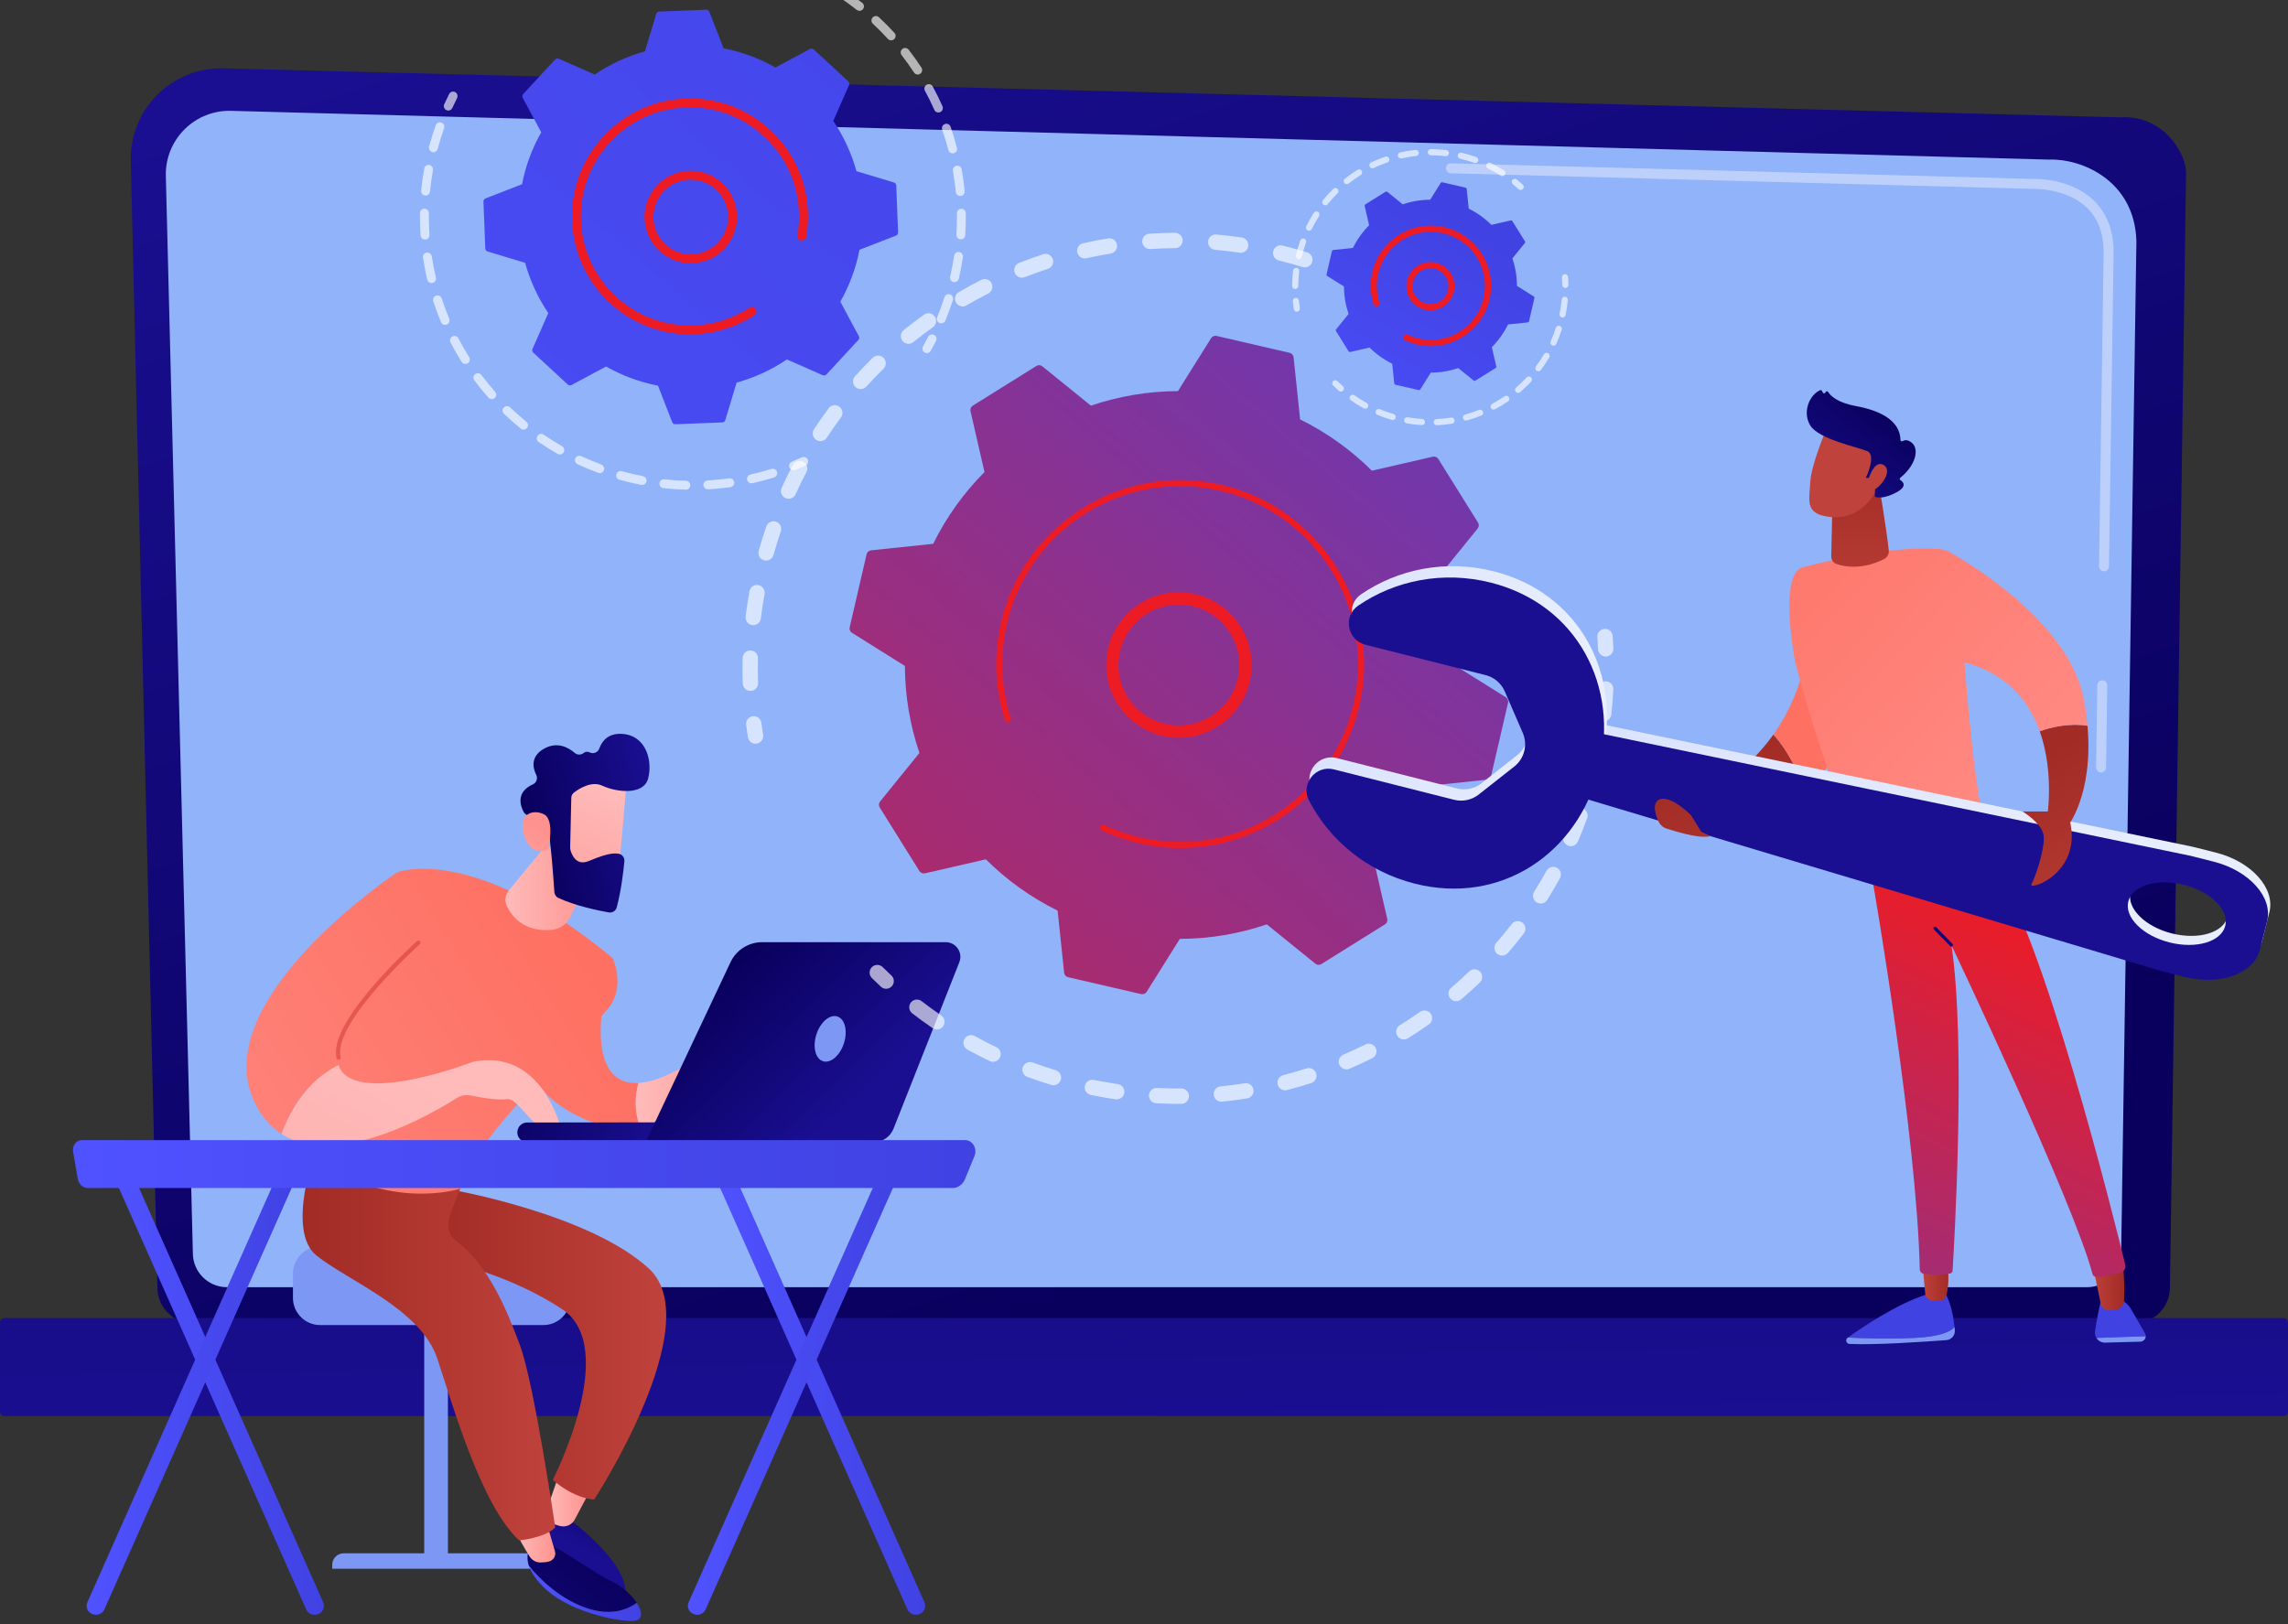 <svg width="200" height="142" viewBox="0 0 200 142" fill="none" xmlns="http://www.w3.org/2000/svg">
<rect x="0" y="0" width="200" height="142" fill="#333333" stroke="none"/>
<path d="M13.762 112.587C13.762 114.311 15.174 115.721 16.9 115.721H186.54C188.266 115.721 189.678 114.311 189.678 112.587L191.089 15.099C191.089 13.376 189.058 10.011 185.337 10.263L19.544 5.974C17.379 5.918 15.286 6.752 13.753 8.279C12.22 9.807 11.381 11.897 11.432 14.059L13.762 112.587Z" fill="url(#paint0_linear_199_153)"/>
<path d="M16.859 109.581C16.859 111.214 18.195 112.549 19.827 112.549H182.449C184.081 112.549 185.417 111.214 185.417 109.581L186.749 21.081C186.592 15.755 181.923 13.841 179.093 13.954L20.196 9.691C18.675 9.65 17.205 10.236 16.128 11.31C15.05 12.385 14.458 13.855 14.496 15.376L16.859 109.581Z" fill="#91B3FA"/>
<path d="M183.659 67.537C183.657 67.537 183.655 67.537 183.653 67.537C183.413 67.533 183.221 67.335 183.224 67.095L183.33 59.918C183.333 59.68 183.527 59.49 183.764 59.49C183.766 59.49 183.768 59.49 183.771 59.49C184.011 59.493 184.203 59.691 184.199 59.931L184.094 67.108C184.091 67.346 183.897 67.537 183.659 67.537Z" fill="#BDD0FB"/>
<path d="M183.918 49.949C183.916 49.949 183.914 49.949 183.911 49.949C183.671 49.946 183.479 49.748 183.483 49.508L183.886 22.018C183.878 20.385 183.383 19.082 182.413 18.152C180.602 16.418 177.727 16.506 177.606 16.512L126.819 15.15C126.579 15.144 126.389 14.944 126.396 14.704C126.402 14.464 126.587 14.259 126.843 14.281L177.6 15.643C177.915 15.624 180.976 15.571 183.015 17.525C184.161 18.624 184.748 20.137 184.756 22.023L184.352 49.52C184.349 49.758 184.155 49.949 183.918 49.949Z" fill="#BDD0FB"/>
<path d="M0.384 123.814H199.615C199.827 123.814 199.999 123.641 199.999 123.43V115.633C199.999 115.421 199.827 115.249 199.615 115.249H0.384C0.173 115.249 0 115.421 0 115.633V123.43C0 123.641 0.173 123.814 0.384 123.814Z" fill="url(#paint1_linear_199_153)"/>
<path d="M39.155 114.318H37.082V136.735H39.155V114.318Z" fill="#7D97F4"/>
<path d="M29.04 137.168H47.196V136.821C47.196 136.267 46.746 135.818 46.192 135.818H30.044C29.49 135.818 29.041 136.268 29.041 136.821V137.168H29.04Z" fill="#7D97F4"/>
<path d="M25.607 113.492C25.607 114.795 26.674 115.861 27.976 115.861H47.498C48.801 115.861 49.866 114.794 49.866 113.492V111.349C49.866 110.046 48.801 108.981 47.498 108.981H27.977C26.674 108.981 25.608 110.046 25.608 111.349V113.492H25.607Z" fill="#7D97F4"/>
<path d="M49.664 132.764C49.664 132.764 55.583 137.03 54.555 139.897C54.555 139.897 48.079 137.102 47.296 134.901C46.514 132.701 47.429 131.728 47.429 131.728L49.664 132.764Z" fill="url(#paint2_linear_199_153)"/>
<path d="M48.774 129.188L47.806 131.986C47.66 132.409 47.806 132.89 48.184 133.128C48.373 133.248 48.631 133.358 48.985 133.438C49.483 133.551 49.998 133.321 50.238 132.87L51.395 130.69L48.774 129.188Z" fill="url(#paint3_linear_199_153)"/>
<path d="M39.355 104.004C39.355 104.004 51.513 106.111 56.728 110.929C61.943 115.747 51.941 131.115 51.941 131.115C51.941 131.115 50.302 131.104 48.317 129.402C48.317 129.402 54.248 117.844 49.137 114.473C43.39 110.684 36.769 109.831 36.769 109.831L39.238 104.376L39.355 104.004Z" fill="url(#paint4_linear_199_153)"/>
<path d="M53.527 138.312C52.225 137.709 48.539 135.129 47.918 135.015C47.296 134.901 46.219 135.631 46.219 135.631C46.219 135.631 45.957 136.103 46.237 136.925C47.102 137.972 49.023 139.967 51.605 140.71C53.505 141.257 54.833 140.748 55.661 140.151C55.206 139.458 54.394 138.713 53.527 138.312Z" fill="url(#paint5_linear_199_153)"/>
<path d="M51.605 140.711C49.023 139.968 47.102 137.972 46.237 136.925C46.427 137.481 46.864 138.197 47.797 139.036C50.113 141.117 54.535 141.867 55.476 141.722C56.23 141.607 56.16 140.91 55.662 140.152C54.833 140.748 53.505 141.258 51.605 140.711Z" fill="url(#paint6_linear_199_153)"/>
<path d="M45.115 133.81C45.129 134.169 45.863 135.399 46.291 136.09C46.494 136.417 46.852 136.618 47.238 136.619C47.483 136.619 47.764 136.598 48.02 136.525C48.404 136.415 48.619 136.006 48.507 135.623L47.67 132.764L45.115 133.81Z" fill="url(#paint7_linear_199_153)"/>
<path d="M27.652 100.354C27.652 100.354 24.952 107.573 27.652 109.769C30.352 111.964 36.794 114.437 38.232 118.809C39.671 123.182 42.113 131.681 45.38 134.691C45.38 134.691 47.676 134.468 48.535 133.553C48.535 133.553 46.675 120.866 45.447 117.611C44.384 114.792 42.818 110.722 39.816 108.448C38.957 107.797 39.107 106.766 39.505 105.764L40.231 103.94L27.652 100.354Z" fill="url(#paint8_linear_199_153)"/>
<path d="M55.813 94.695C51.286 94.968 52.696 87.736 52.778 87.448L45.907 92.301C45.907 92.301 46.271 96.169 51.984 98.198C53.429 98.712 54.75 98.734 55.918 98.483C55.419 97.031 55.52 95.727 55.813 94.695Z" fill="url(#paint9_linear_199_153)"/>
<path d="M64.567 92.518C62.88 91.345 60.968 92.518 60.968 92.518C58.712 93.993 57.044 94.621 55.813 94.695C55.521 95.727 55.42 97.03 55.917 98.483C58.444 97.939 60.252 96.111 61.038 95.173C61.321 94.835 61.822 94.776 62.168 95.049C62.519 95.326 62.86 95.706 62.798 96.106C62.676 96.894 63.591 97.145 63.66 96.859C63.729 96.573 63.347 94.878 63.347 94.878C63.347 94.878 65.177 96.717 65.891 97.425C66.605 98.132 67.503 97.425 67.503 97.425C67.503 97.425 66.253 93.692 64.567 92.518Z" fill="url(#paint10_linear_199_153)"/>
<path d="M34.702 76.278C34.702 76.278 41.289 73.641 53.546 83.761C53.546 83.761 54.569 85.88 53.453 87.766C52.336 89.652 41.693 98.843 40.231 103.94C40.231 103.94 33.891 106 27.334 101.115C27.335 101.116 27.913 86.93 34.702 76.278Z" fill="url(#paint11_linear_199_153)"/>
<path d="M47.723 73.925L44.481 77.856C44.16 78.246 44.088 78.789 44.311 79.243C44.761 80.161 45.829 81.498 48.197 81.312C48.902 81.257 49.526 80.832 49.833 80.197L52.1 75.51L47.723 73.925Z" fill="url(#paint12_linear_199_153)"/>
<path d="M29.604 93.112C28.839 89.998 36.584 83.056 36.584 83.056L34.703 76.278C34.703 76.278 17.98 87.41 22.242 96.363C22.853 97.646 23.664 98.546 24.605 99.147C25.951 95.522 28.097 93.86 29.604 93.112Z" fill="url(#paint13_linear_199_153)"/>
<path d="M29.598 92.659C29.516 92.659 29.441 92.603 29.421 92.52C28.639 89.336 36.137 82.57 36.456 82.284C36.531 82.216 36.647 82.222 36.715 82.298C36.782 82.374 36.776 82.489 36.701 82.556C36.624 82.625 29.046 89.46 29.776 92.433C29.799 92.531 29.74 92.63 29.642 92.654C29.627 92.657 29.613 92.659 29.598 92.659Z" fill="url(#paint14_linear_199_153)"/>
<path d="M41.334 92.844C41.334 92.844 32.151 96.409 29.91 93.728C29.759 93.546 29.659 93.338 29.604 93.112C28.097 93.86 25.951 95.522 24.605 99.147C29.434 102.233 37.689 97.431 39.921 96.015C40.288 95.782 40.728 95.7 41.155 95.788C42.016 95.966 43.503 96.229 44.305 96.106C45.478 95.925 47.164 100.064 49.066 98.788C49.065 98.788 47.436 91.593 41.334 92.844Z" fill="url(#paint15_linear_199_153)"/>
<path d="M54.778 68.152C54.811 68.278 54.019 76.87 54.019 76.87L49.123 76.313L48.664 68.058C48.663 68.058 54.232 66.036 54.778 68.152Z" fill="url(#paint16_linear_199_153)"/>
<path d="M49.939 69.769L49.839 74.133C49.838 74.189 49.844 74.243 49.858 74.298C49.943 74.63 50.319 75.75 51.442 75.295C52.461 74.881 53.397 74.519 54.085 74.65C54.394 74.709 54.608 74.992 54.579 75.305C54.507 76.086 54.312 77.842 53.909 79.342C53.828 79.646 53.525 79.834 53.214 79.78C52.279 79.615 50.317 79.212 48.814 78.519C48.61 78.425 48.474 78.23 48.459 78.006C48.385 76.915 48.15 73.599 47.942 72.686C47.746 71.828 46.623 71.425 46.139 71.289C45.981 71.245 45.849 71.138 45.772 70.992C45.498 70.478 45.066 69.267 46.577 68.585C46.894 68.443 47.028 68.07 46.875 67.758C46.572 67.138 46.366 66.162 47.519 65.486C48.691 64.798 49.683 65.354 50.239 65.833C50.463 66.027 50.789 66.024 51.021 65.839C51.153 65.734 51.333 65.684 51.569 65.798C51.887 65.951 52.267 65.781 52.386 65.449C52.615 64.811 53.145 64.096 54.374 64.17C56.556 64.302 57.058 66.648 56.646 68.1C56.234 69.552 53.877 69.275 52.647 68.7C51.712 68.264 50.636 68.947 50.174 69.3C50.028 69.412 49.943 69.585 49.939 69.769Z" fill="url(#paint17_linear_199_153)"/>
<path d="M47.922 74.275C47.922 74.275 48.531 71.714 47.561 71.21C46.59 70.706 45.285 71.166 45.776 72.919C46.387 75.1 47.922 74.275 47.922 74.275Z" fill="url(#paint18_linear_199_153)"/>
<path d="M46.038 99.874C46.053 99.875 46.067 99.876 46.082 99.875L65.348 99.854C65.824 99.853 66.21 99.467 66.21 98.991C66.209 98.514 65.822 98.121 65.347 98.129L46.081 98.15C45.605 98.151 45.219 98.537 45.219 99.013C45.219 99.475 45.582 99.852 46.038 99.874Z" fill="url(#paint19_linear_199_153)"/>
<path d="M82.667 82.382H66.622C65.439 82.382 64.361 83.065 63.856 84.136L56.438 99.864H76.378C77.14 99.864 77.826 99.398 78.106 98.688L83.858 84.134C84.191 83.294 83.571 82.382 82.667 82.382Z" fill="url(#paint20_linear_199_153)"/>
<path d="M73.77 91.223C74.118 90.143 73.861 89.094 73.197 88.88C72.532 88.666 71.711 89.368 71.363 90.448C71.016 91.528 71.273 92.578 71.937 92.791C72.602 93.005 73.423 92.303 73.77 91.223Z" fill="#7D97F4"/>
<path d="M80.066 141.195C80.173 141.195 80.281 141.175 80.385 141.131C80.796 140.96 80.986 140.5 80.809 140.102L63.83 101.889C63.653 101.492 63.178 101.308 62.766 101.479C62.355 101.65 62.166 102.111 62.343 102.509L79.322 140.722C79.453 141.018 79.752 141.195 80.066 141.195Z" fill="url(#paint21_linear_199_153)"/>
<path d="M60.938 141.195C61.252 141.195 61.55 141.018 61.682 140.721L78.661 102.508C78.838 102.11 78.648 101.65 78.238 101.478C77.827 101.307 77.351 101.49 77.174 101.888L60.195 140.102C60.018 140.5 60.208 140.96 60.618 141.131C60.722 141.175 60.831 141.195 60.938 141.195Z" fill="url(#paint22_linear_199_153)"/>
<path d="M27.508 141.195C27.615 141.195 27.723 141.175 27.828 141.131C28.239 140.96 28.428 140.5 28.252 140.102L11.272 101.889C11.095 101.492 10.62 101.308 10.209 101.479C9.798 101.65 9.608 102.111 9.785 102.509L26.764 140.722C26.895 141.018 27.194 141.195 27.508 141.195Z" fill="url(#paint23_linear_199_153)"/>
<path d="M8.38 141.195C8.694 141.195 8.992 141.018 9.124 140.721L26.104 102.508C26.28 102.11 26.091 101.65 25.68 101.478C25.269 101.307 24.793 101.49 24.616 101.888L7.637 140.102C7.46 140.5 7.65 140.96 8.061 141.131C8.165 141.175 8.274 141.195 8.38 141.195Z" fill="url(#paint24_linear_199_153)"/>
<path d="M6.389 100.709C6.345 100.459 6.405 100.199 6.55 100.002C6.694 99.805 6.911 99.692 7.138 99.692H84.381C84.681 99.692 84.96 99.863 85.122 100.145C85.284 100.428 85.305 100.784 85.18 101.088L84.343 103.117C84.151 103.581 83.736 103.878 83.279 103.878H7.669C7.244 103.878 6.879 103.541 6.798 103.074L6.389 100.709Z" fill="url(#paint25_linear_199_153)"/>
<g opacity="0.64">
<path d="M65.957 65.022C65.669 64.985 65.428 64.763 65.379 64.461C65.322 64.101 65.269 63.74 65.222 63.378C65.174 63.011 65.433 62.673 65.801 62.626C66.167 62.577 66.506 62.837 66.554 63.205C66.6 63.554 66.65 63.902 66.706 64.248C66.765 64.615 66.515 64.96 66.149 65.018C66.084 65.029 66.019 65.03 65.957 65.022Z" fill="white"/>
<path d="M65.51 60.406C65.189 60.365 64.935 60.097 64.924 59.763C64.899 59.021 64.896 58.269 64.914 57.529C64.924 57.158 65.232 56.865 65.603 56.874C65.976 56.883 66.267 57.192 66.257 57.563C66.239 58.278 66.243 59.002 66.267 59.718C66.28 60.089 65.99 60.4 65.619 60.412C65.582 60.413 65.545 60.411 65.51 60.406ZM65.76 54.657C65.394 54.61 65.134 54.276 65.178 53.91L65.208 53.668C65.291 53.017 65.392 52.355 65.51 51.701C65.576 51.336 65.919 51.09 66.29 51.159C66.655 51.225 66.898 51.574 66.833 51.939C66.719 52.57 66.621 53.209 66.541 53.838L66.513 54.07C66.468 54.439 66.134 54.701 65.765 54.657C65.763 54.657 65.762 54.657 65.76 54.657ZM66.882 49.014C66.85 49.01 66.819 49.003 66.786 48.994C66.428 48.894 66.219 48.524 66.319 48.166C66.519 47.451 66.742 46.733 66.982 46.034C67.102 45.683 67.485 45.497 67.835 45.616C68.186 45.737 68.373 46.119 68.253 46.47C68.021 47.145 67.806 47.837 67.614 48.527C67.523 48.852 67.208 49.054 66.882 49.014ZM68.849 43.607C68.783 43.598 68.719 43.58 68.656 43.551C68.317 43.398 68.169 43 68.322 42.662C68.628 41.989 68.958 41.314 69.304 40.657C69.478 40.328 69.885 40.203 70.212 40.376C70.54 40.549 70.666 40.956 70.493 41.283C70.159 41.917 69.84 42.568 69.544 43.218C69.42 43.493 69.134 43.643 68.849 43.607ZM71.626 38.568C71.528 38.555 71.43 38.521 71.342 38.462C71.032 38.258 70.945 37.842 71.15 37.532C71.557 36.911 71.989 36.295 72.432 35.7C72.654 35.402 73.074 35.341 73.373 35.563C73.67 35.785 73.732 36.206 73.51 36.503C73.082 37.077 72.666 37.672 72.273 38.27C72.127 38.492 71.872 38.599 71.626 38.568ZM75.15 34.015C75.018 33.998 74.89 33.942 74.784 33.846C74.509 33.597 74.488 33.172 74.737 32.897C75.236 32.346 75.757 31.804 76.285 31.285C76.55 31.026 76.975 31.029 77.235 31.294C77.495 31.559 77.491 31.985 77.227 32.245C76.717 32.745 76.214 33.268 75.733 33.799C75.58 33.969 75.36 34.042 75.15 34.015ZM79.33 30.059C79.165 30.038 79.006 29.955 78.893 29.815C78.659 29.527 78.704 29.104 78.991 28.87C79.568 28.403 80.165 27.947 80.767 27.515C81.069 27.299 81.488 27.367 81.705 27.669C81.921 27.97 81.853 28.39 81.551 28.607C80.971 29.023 80.394 29.463 79.837 29.914C79.69 30.034 79.505 30.081 79.33 30.059ZM84.066 26.787C83.866 26.762 83.679 26.647 83.57 26.459C83.383 26.139 83.491 25.728 83.811 25.541C84.452 25.167 85.112 24.807 85.772 24.473C86.102 24.305 86.507 24.437 86.675 24.767C86.843 25.098 86.711 25.502 86.379 25.67C85.743 25.994 85.106 26.34 84.488 26.701C84.356 26.778 84.207 26.805 84.066 26.787ZM89.242 24.277C89.007 24.247 88.794 24.093 88.701 23.856C88.565 23.51 88.736 23.121 89.081 22.985C89.77 22.714 90.477 22.46 91.18 22.229C91.534 22.113 91.912 22.306 92.028 22.659C92.144 23.012 91.951 23.391 91.598 23.506C90.919 23.729 90.237 23.974 89.573 24.235C89.464 24.278 89.351 24.291 89.242 24.277ZM124.29 28.406C124.186 28.393 124.083 28.355 123.991 28.29C123.405 27.881 122.798 27.484 122.188 27.11C121.872 26.916 121.772 26.503 121.966 26.186C122.16 25.87 122.574 25.77 122.891 25.964C123.523 26.352 124.152 26.764 124.759 27.188C125.063 27.4 125.138 27.819 124.926 28.124C124.779 28.336 124.53 28.436 124.29 28.406ZM94.74 22.59C94.468 22.555 94.233 22.354 94.17 22.07C94.089 21.709 94.316 21.349 94.678 21.268C95.401 21.106 96.138 20.963 96.868 20.845C97.232 20.785 97.579 21.034 97.639 21.4C97.698 21.766 97.45 22.111 97.084 22.171C96.38 22.286 95.67 22.423 94.973 22.579C94.894 22.596 94.816 22.6 94.74 22.59ZM119.329 25.489C119.259 25.481 119.188 25.46 119.12 25.427C118.477 25.113 117.816 24.815 117.156 24.539C116.814 24.397 116.652 24.003 116.795 23.661C116.937 23.319 117.329 23.156 117.673 23.299C118.358 23.584 119.042 23.893 119.709 24.219C120.042 24.382 120.181 24.784 120.018 25.117C119.888 25.383 119.607 25.525 119.329 25.489ZM100.431 21.771C100.118 21.731 99.868 21.474 99.846 21.148C99.822 20.778 100.102 20.458 100.472 20.434C101.213 20.386 101.964 20.359 102.704 20.354C103.073 20.351 103.378 20.65 103.38 21.022C103.383 21.393 103.083 21.695 102.713 21.698C101.999 21.702 101.275 21.728 100.56 21.775C100.517 21.777 100.473 21.776 100.431 21.771ZM113.978 23.373C113.939 23.368 113.901 23.36 113.863 23.349C113.18 23.138 112.481 22.944 111.786 22.773C111.426 22.685 111.205 22.321 111.294 21.96C111.383 21.6 111.747 21.38 112.107 21.469C112.827 21.645 113.552 21.846 114.26 22.064C114.614 22.174 114.813 22.55 114.704 22.904C114.606 23.221 114.296 23.414 113.978 23.373ZM106.184 21.839C105.828 21.794 105.568 21.474 105.6 21.113C105.634 20.744 105.96 20.471 106.33 20.503C107.065 20.57 107.809 20.657 108.547 20.767C108.914 20.821 109.167 21.163 109.113 21.53C109.058 21.897 108.705 22.156 108.35 22.096C107.636 21.99 106.919 21.905 106.209 21.841C106.201 21.841 106.193 21.841 106.184 21.839Z" fill="white"/>
<path d="M127.941 31.309C127.81 31.292 127.682 31.236 127.576 31.141C127.315 30.905 127.051 30.673 126.783 30.446C126.501 30.205 126.467 29.781 126.707 29.499C126.947 29.217 127.372 29.183 127.654 29.423C127.932 29.659 128.206 29.899 128.476 30.144C128.752 30.392 128.774 30.817 128.525 31.092C128.372 31.262 128.152 31.336 127.941 31.309Z" fill="white"/>
</g>
<g opacity="0.64">
<path d="M140.275 57.4C139.957 57.359 139.705 57.095 139.69 56.764C139.674 56.411 139.653 56.06 139.627 55.711C139.6 55.341 139.877 55.018 140.248 54.991C140.616 54.965 140.94 55.241 140.968 55.611C140.994 55.975 141.016 56.339 141.032 56.704C141.049 57.074 140.762 57.388 140.391 57.405C140.351 57.406 140.313 57.405 140.275 57.4Z" fill="white"/>
<path d="M97.528 96.121C97.524 96.12 97.52 96.12 97.516 96.119C96.873 96.025 96.223 95.913 95.585 95.787L95.35 95.739C94.987 95.665 94.753 95.309 94.827 94.946C94.901 94.583 95.263 94.35 95.62 94.423L95.846 94.469C96.461 94.591 97.088 94.699 97.709 94.79C98.076 94.844 98.331 95.184 98.277 95.552C98.225 95.915 97.891 96.167 97.528 96.121ZM101.018 96.466C100.672 96.421 100.414 96.118 100.432 95.764C100.451 95.394 100.768 95.109 101.138 95.128C101.841 95.164 102.554 95.18 103.257 95.176C103.627 95.173 103.931 95.473 103.933 95.844C103.936 96.215 103.636 96.518 103.266 96.52C102.537 96.525 101.798 96.508 101.069 96.47C101.052 96.469 101.035 96.468 101.018 96.466ZM92 94.887C91.963 94.882 91.926 94.874 91.889 94.863C91.189 94.651 90.487 94.416 89.805 94.165C89.457 94.037 89.278 93.651 89.406 93.302C89.534 92.954 89.921 92.775 90.269 92.904C90.928 93.146 91.604 93.373 92.28 93.578C92.635 93.685 92.835 94.061 92.728 94.416C92.631 94.733 92.319 94.928 92 94.887ZM106.679 96.327C106.375 96.288 106.128 96.045 106.096 95.728C106.058 95.358 106.328 95.029 106.696 94.992C107.397 94.921 108.104 94.829 108.798 94.717C109.164 94.658 109.509 94.907 109.568 95.274C109.627 95.641 109.377 95.985 109.011 96.044C108.291 96.16 107.558 96.255 106.832 96.328C106.78 96.334 106.728 96.333 106.679 96.327ZM86.72 92.837C86.65 92.828 86.581 92.808 86.514 92.776C85.856 92.46 85.198 92.122 84.56 91.769C84.235 91.589 84.118 91.18 84.296 90.856C84.476 90.532 84.883 90.413 85.21 90.593C85.825 90.933 86.46 91.26 87.095 91.564C87.43 91.725 87.571 92.125 87.411 92.46C87.282 92.728 86.999 92.872 86.72 92.837ZM112.253 95.329C111.988 95.295 111.758 95.105 111.687 94.831C111.594 94.472 111.81 94.105 112.169 94.012C112.849 93.836 113.533 93.637 114.203 93.422C114.556 93.308 114.934 93.503 115.048 93.856C115.162 94.209 114.967 94.588 114.614 94.701C113.92 94.924 113.211 95.131 112.506 95.313C112.421 95.335 112.335 95.34 112.253 95.329ZM81.812 90.008C81.71 89.995 81.609 89.958 81.518 89.896C80.915 89.485 80.317 89.05 79.74 88.604C79.446 88.378 79.391 87.955 79.618 87.662C79.846 87.368 80.268 87.314 80.561 87.54C81.118 87.97 81.695 88.388 82.277 88.786C82.583 88.996 82.662 89.413 82.453 89.72C82.305 89.936 82.055 90.038 81.812 90.008ZM117.609 93.5C117.38 93.47 117.173 93.325 117.076 93.098C116.929 92.756 117.087 92.362 117.429 92.216C118.076 91.938 118.723 91.638 119.352 91.325C119.684 91.16 120.087 91.295 120.253 91.627C120.418 91.959 120.284 92.362 119.951 92.528C119.3 92.852 118.629 93.163 117.958 93.451C117.844 93.499 117.724 93.514 117.609 93.5ZM122.63 90.882C122.436 90.858 122.255 90.749 122.144 90.57C121.948 90.255 122.044 89.841 122.36 89.645C122.959 89.274 123.554 88.88 124.129 88.476C124.432 88.262 124.852 88.335 125.065 88.638C125.278 88.942 125.206 89.36 124.902 89.574C124.306 89.994 123.689 90.401 123.069 90.787C122.933 90.872 122.778 90.902 122.63 90.882ZM127.201 87.542C127.041 87.521 126.888 87.444 126.775 87.311C126.534 87.029 126.568 86.605 126.85 86.364C127.385 85.907 127.915 85.429 128.423 84.941C128.691 84.685 129.116 84.693 129.373 84.961C129.63 85.229 129.621 85.654 129.353 85.912C128.826 86.417 128.277 86.913 127.722 87.386C127.573 87.514 127.383 87.564 127.201 87.542ZM131.219 83.55C131.093 83.534 130.969 83.481 130.865 83.392C130.584 83.149 130.553 82.725 130.796 82.444C131.257 81.912 131.708 81.359 132.138 80.8C132.364 80.505 132.786 80.451 133.079 80.677C133.374 80.902 133.429 81.324 133.203 81.619C132.758 82.198 132.29 82.772 131.812 83.324C131.66 83.5 131.435 83.578 131.219 83.55ZM134.589 78.997C134.495 78.984 134.403 78.953 134.317 78.9C134.003 78.702 133.909 78.287 134.106 77.973C134.481 77.377 134.842 76.761 135.182 76.143C135.361 75.818 135.771 75.7 136.094 75.878C136.42 76.057 136.539 76.465 136.36 76.79C136.007 77.43 135.632 78.069 135.244 78.687C135.099 78.916 134.841 79.029 134.589 78.997ZM137.228 73.983C137.167 73.975 137.106 73.959 137.046 73.933C136.705 73.786 136.549 73.391 136.696 73.05C136.975 72.404 137.238 71.741 137.48 71.08C137.607 70.731 137.993 70.552 138.342 70.68C138.69 70.807 138.869 71.192 138.742 71.541C138.492 72.226 138.218 72.913 137.929 73.583C137.808 73.863 137.517 74.02 137.228 73.983ZM139.075 68.63C139.046 68.627 139.017 68.621 138.988 68.613C138.629 68.519 138.415 68.152 138.509 67.793C138.687 67.112 138.849 66.417 138.988 65.728C139.062 65.364 139.418 65.126 139.78 65.203C140.144 65.276 140.379 65.631 140.305 65.994C140.16 66.709 139.993 67.428 139.808 68.134C139.722 68.464 139.404 68.672 139.075 68.63ZM140.098 63.061C139.736 63.015 139.476 62.687 139.515 62.322C139.591 61.623 139.647 60.912 139.682 60.208C139.7 59.838 140.015 59.552 140.386 59.57C140.758 59.59 141.042 59.904 141.024 60.275C140.988 61.004 140.93 61.741 140.852 62.466C140.812 62.835 140.481 63.102 140.112 63.062C140.106 63.062 140.102 63.061 140.098 63.061Z" fill="white"/>
<path d="M77.375 86.451C77.239 86.434 77.108 86.376 77.001 86.276C76.735 86.027 76.472 85.774 76.214 85.518C75.95 85.257 75.948 84.832 76.209 84.568C76.47 84.304 76.895 84.302 77.159 84.563C77.409 84.81 77.662 85.054 77.92 85.295C78.19 85.548 78.204 85.973 77.951 86.244C77.798 86.408 77.582 86.477 77.375 86.451Z" fill="white"/>
</g>
<path d="M80.369 76.162C80.471 76.325 80.664 76.405 80.851 76.362L86.176 75.138C87.985 76.938 90.094 78.462 92.45 79.623L93.019 85.053C93.039 85.244 93.178 85.401 93.365 85.444L99.75 86.922C99.936 86.965 100.13 86.885 100.232 86.723L103.13 82.095C105.756 82.089 108.32 81.647 110.736 80.825L114.982 84.264C115.131 84.385 115.34 84.398 115.502 84.296L121.063 80.826C121.226 80.725 121.306 80.532 121.263 80.345L120.039 75.019C121.839 73.21 123.363 71.101 124.523 68.746L129.954 68.176C130.145 68.156 130.302 68.018 130.345 67.831L131.823 61.446C131.867 61.259 131.786 61.065 131.624 60.964L126.996 58.065C126.99 55.439 126.547 52.875 125.726 50.459L129.165 46.214C129.286 46.065 129.299 45.856 129.197 45.693L125.727 40.133C125.626 39.971 125.433 39.89 125.246 39.933L119.92 41.157C118.111 39.357 116.002 37.833 113.647 36.673L113.077 31.242C113.057 31.052 112.919 30.895 112.732 30.852L106.346 29.373C106.16 29.329 105.966 29.41 105.865 29.572L102.966 34.2C100.34 34.207 97.776 34.649 95.36 35.47L91.114 32.031C90.965 31.911 90.756 31.898 90.594 31.999L85.034 35.469C84.871 35.57 84.791 35.764 84.834 35.95L86.057 41.276C84.257 43.085 82.733 45.194 81.573 47.55L76.142 48.12C75.952 48.14 75.795 48.278 75.752 48.465L74.273 54.85C74.23 55.037 74.31 55.231 74.473 55.332L79.1 58.231C79.107 60.857 79.549 63.421 80.371 65.836L76.931 70.082C76.811 70.231 76.798 70.44 76.899 70.603L80.369 76.162Z" fill="url(#paint26_linear_199_153)"/>
<path d="M102.232 64.453C100.888 64.282 99.638 63.687 98.643 62.73C97.418 61.554 96.726 59.97 96.692 58.273C96.658 56.575 97.288 54.966 98.465 53.742C99.642 52.518 101.224 51.825 102.922 51.791C106.429 51.723 109.334 54.517 109.404 58.022C109.473 61.526 106.678 64.434 103.174 64.503C102.856 64.51 102.542 64.493 102.232 64.453ZM103.718 52.907C103.465 52.875 103.206 52.861 102.944 52.866C101.533 52.894 100.218 53.469 99.24 54.487C98.262 55.504 97.739 56.841 97.767 58.252C97.795 59.662 98.37 60.978 99.387 61.956C100.404 62.933 101.741 63.456 103.153 63.429C106.064 63.371 108.387 60.955 108.33 58.044C108.277 55.394 106.272 53.233 103.718 52.907Z" fill="#ED1C24"/>
<path d="M101.141 74.022C100.606 73.954 100.07 73.858 99.532 73.733C98.736 73.549 97.954 73.304 97.198 73.004C97.192 73.001 97.186 72.999 97.18 72.997C97.147 72.984 97.114 72.97 97.081 72.957C97.076 72.955 97.071 72.953 97.067 72.951C97.063 72.949 97.059 72.948 97.055 72.946C97.039 72.94 97.023 72.933 97.007 72.926C97.005 72.925 97.002 72.924 96.999 72.923C96.993 72.921 96.987 72.918 96.981 72.916C96.978 72.915 96.976 72.914 96.974 72.913C96.926 72.893 96.879 72.873 96.831 72.853C96.814 72.845 96.798 72.838 96.781 72.831C96.677 72.787 96.575 72.741 96.472 72.694C96.414 72.668 96.356 72.64 96.297 72.612C96.189 72.561 96.13 72.448 96.145 72.336C96.148 72.308 96.156 72.281 96.168 72.255C96.232 72.121 96.391 72.063 96.526 72.126C97.521 72.594 98.573 72.959 99.654 73.209C103.699 74.146 107.868 73.45 111.39 71.252C114.913 69.054 117.369 65.615 118.306 61.57C118.426 61.05 118.519 60.53 118.585 60.012C119.577 52.202 114.498 44.732 106.667 42.918C102.621 41.982 98.453 42.677 94.931 44.875C91.408 47.073 88.952 50.512 88.015 54.557C87.896 55.072 87.803 55.591 87.737 56.112C87.45 58.369 87.66 60.664 88.361 62.831C88.373 62.87 88.376 62.91 88.371 62.947C88.359 63.047 88.29 63.136 88.187 63.169C88.046 63.215 87.894 63.137 87.849 62.996C87.125 60.754 86.907 58.38 87.204 56.044C87.272 55.505 87.368 54.968 87.491 54.435C88.461 50.25 91.002 46.692 94.646 44.418C98.291 42.144 102.605 41.425 106.789 42.394C114.891 44.27 120.145 51.999 119.118 60.078C119.05 60.615 118.955 61.153 118.83 61.69C116.953 69.795 109.222 75.049 101.141 74.022Z" fill="#ED1C24"/>
<g opacity="0.64">
<path d="M70.641 40.292C70.665 40.459 70.577 40.628 70.416 40.701C70.117 40.837 69.814 40.967 69.508 41.091C69.308 41.171 69.082 41.075 69.001 40.875C68.921 40.676 69.017 40.45 69.217 40.369C69.512 40.25 69.806 40.123 70.095 39.992C70.291 39.903 70.522 39.99 70.61 40.186C70.625 40.221 70.635 40.257 70.641 40.292Z" fill="white"/>
<path d="M67.933 41.322C67.96 41.508 67.848 41.69 67.663 41.748C67.043 41.94 66.406 42.11 65.772 42.25C65.562 42.297 65.354 42.165 65.307 41.955C65.262 41.742 65.393 41.538 65.603 41.491C66.216 41.355 66.831 41.191 67.432 41.004C67.637 40.941 67.855 41.055 67.919 41.261C67.926 41.281 67.93 41.302 67.933 41.322ZM64.178 42.157C64.178 42.158 64.178 42.158 64.178 42.159C64.207 42.371 64.058 42.568 63.845 42.597C63.318 42.67 62.783 42.726 62.257 42.763C62.137 42.771 62.017 42.779 61.897 42.785C61.683 42.797 61.5 42.636 61.487 42.418C61.475 42.204 61.639 42.02 61.854 42.008C61.97 42.002 62.086 41.994 62.203 41.986C62.713 41.95 63.23 41.897 63.739 41.827C63.952 41.797 64.148 41.945 64.178 42.157ZM60.337 42.371C60.34 42.393 60.341 42.414 60.34 42.436C60.335 42.65 60.156 42.82 59.942 42.815C59.288 42.799 58.632 42.754 57.989 42.686C57.776 42.663 57.621 42.47 57.644 42.257C57.667 42.044 57.859 41.889 58.073 41.912C58.694 41.98 59.33 42.022 59.962 42.038C60.155 42.042 60.311 42.187 60.337 42.371ZM56.513 41.961C56.519 42.002 56.518 42.045 56.51 42.088C56.469 42.299 56.266 42.437 56.054 42.397C55.416 42.274 54.774 42.123 54.149 41.948C53.943 41.891 53.821 41.677 53.879 41.469C53.937 41.262 54.152 41.141 54.359 41.199C54.963 41.368 55.583 41.514 56.2 41.632C56.368 41.665 56.49 41.801 56.513 41.961ZM52.807 40.925C52.816 40.987 52.81 41.052 52.787 41.115C52.712 41.316 52.488 41.419 52.287 41.344C51.678 41.119 51.07 40.865 50.481 40.589C50.286 40.498 50.202 40.267 50.293 40.071C50.384 39.877 50.615 39.792 50.81 39.884C51.38 40.15 51.969 40.396 52.558 40.615C52.696 40.666 52.788 40.789 52.807 40.925ZM49.322 39.297C49.333 39.379 49.319 39.466 49.274 39.544C49.167 39.73 48.93 39.795 48.743 39.688C48.18 39.367 47.622 39.016 47.085 38.648C46.907 38.526 46.863 38.284 46.984 38.107C47.106 37.93 47.348 37.885 47.526 38.007C48.045 38.363 48.585 38.702 49.129 39.013C49.238 39.074 49.305 39.181 49.322 39.297ZM46.149 37.12C46.163 37.224 46.137 37.333 46.065 37.42C45.93 37.587 45.684 37.612 45.518 37.477C45.013 37.065 44.519 36.63 44.051 36.18C43.896 36.031 43.892 35.785 44.04 35.63C44.189 35.475 44.435 35.47 44.59 35.618C45.042 36.053 45.52 36.475 46.009 36.872C46.088 36.937 46.135 37.026 46.149 37.12ZM43.372 34.458C43.39 34.583 43.346 34.714 43.245 34.804C43.084 34.946 42.838 34.932 42.695 34.77C42.264 34.283 41.848 33.773 41.459 33.254C41.331 33.082 41.365 32.838 41.537 32.71C41.709 32.58 41.953 32.616 42.082 32.788C42.458 33.291 42.861 33.784 43.278 34.254C43.331 34.313 43.362 34.385 43.372 34.458ZM38.838 11.031C38.846 11.092 38.841 11.155 38.819 11.216C38.608 11.807 38.419 12.416 38.258 13.024C38.202 13.231 37.989 13.355 37.781 13.3C37.574 13.245 37.451 13.031 37.505 12.824C37.673 12.195 37.868 11.567 38.086 10.955C38.158 10.752 38.381 10.646 38.583 10.719C38.725 10.769 38.819 10.893 38.838 11.031ZM41.066 31.38C41.087 31.528 41.022 31.68 40.888 31.764C40.705 31.879 40.465 31.823 40.351 31.641C40.005 31.09 39.678 30.519 39.379 29.944C39.28 29.753 39.355 29.518 39.546 29.419C39.736 29.32 39.971 29.395 40.07 29.586C40.359 30.143 40.675 30.695 41.01 31.228C41.04 31.275 41.058 31.328 41.066 31.38ZM37.849 14.75C37.855 14.79 37.854 14.831 37.847 14.873C37.736 15.49 37.65 16.122 37.59 16.748C37.569 16.962 37.379 17.119 37.165 17.099C36.952 17.078 36.795 16.888 36.815 16.674C36.877 16.026 36.966 15.374 37.081 14.735C37.119 14.524 37.321 14.383 37.532 14.421C37.703 14.451 37.826 14.588 37.849 14.75ZM39.295 27.968C39.319 28.139 39.227 28.311 39.06 28.381C38.862 28.464 38.634 28.37 38.551 28.172C38.3 27.573 38.072 26.956 37.871 26.337C37.803 26.13 37.917 25.913 38.121 25.847C38.326 25.781 38.545 25.892 38.611 26.097C38.806 26.696 39.027 27.293 39.269 27.871C39.282 27.903 39.291 27.935 39.295 27.968ZM37.484 18.579C37.487 18.599 37.488 18.618 37.488 18.639C37.48 19.266 37.498 19.903 37.541 20.532C37.555 20.746 37.393 20.932 37.179 20.946C36.965 20.961 36.782 20.799 36.764 20.584C36.72 19.934 36.701 19.277 36.709 18.628C36.712 18.413 36.889 18.241 37.103 18.244C37.298 18.247 37.458 18.392 37.484 18.579ZM38.109 24.309C38.137 24.506 38.011 24.695 37.813 24.741C37.603 24.79 37.394 24.66 37.345 24.452C37.197 23.821 37.072 23.174 36.975 22.53C36.975 22.529 36.975 22.528 36.975 22.527C36.945 22.316 37.091 22.119 37.302 22.087C37.514 22.056 37.713 22.202 37.745 22.415C37.839 23.038 37.959 23.663 38.102 24.273C38.106 24.286 38.108 24.297 38.109 24.309Z" fill="white"/>
<path d="M39.991 8.346C40.002 8.422 39.99 8.501 39.953 8.575C39.81 8.859 39.672 9.146 39.54 9.437C39.451 9.633 39.221 9.719 39.025 9.63C38.83 9.541 38.743 9.31 38.832 9.115C38.968 8.814 39.11 8.517 39.259 8.223C39.356 8.031 39.59 7.955 39.782 8.052C39.899 8.112 39.974 8.224 39.991 8.346Z" fill="white"/>
</g>
<g opacity="0.64">
<path d="M84.188 15.595C84.24 15.973 84.284 16.337 84.32 16.713C84.341 16.927 84.183 17.117 83.969 17.137C83.756 17.157 83.567 16.999 83.546 16.786C83.511 16.422 83.478 16.049 83.418 15.703C83.382 15.447 83.341 15.193 83.297 14.94C83.259 14.735 83.401 14.526 83.613 14.489C83.824 14.452 84.026 14.593 84.064 14.805C84.109 15.066 84.151 15.33 84.188 15.595ZM83.662 12.968C83.69 13.161 83.569 13.348 83.375 13.398C83.167 13.453 82.954 13.328 82.9 13.12C82.745 12.522 82.562 11.923 82.358 11.339C82.286 11.135 82.394 10.914 82.597 10.843C82.799 10.772 83.021 10.879 83.093 11.082C83.303 11.686 83.492 12.306 83.653 12.924C83.658 12.939 83.66 12.953 83.662 12.968ZM84.421 18.588C84.423 18.603 84.424 18.62 84.425 18.637C84.434 19.275 84.417 19.923 84.376 20.562C84.362 20.776 84.177 20.939 83.962 20.925C83.748 20.911 83.586 20.728 83.599 20.511C83.639 19.893 83.656 19.266 83.647 18.648C83.643 18.433 83.816 18.256 84.03 18.254C84.228 18.25 84.394 18.396 84.421 18.588ZM82.414 9.394C82.438 9.562 82.349 9.732 82.187 9.804C81.99 9.891 81.76 9.802 81.673 9.606C81.423 9.041 81.146 8.48 80.85 7.936C80.748 7.749 80.817 7.511 81.006 7.409C81.195 7.306 81.431 7.375 81.534 7.564C81.839 8.125 82.126 8.706 82.385 9.29C82.4 9.324 82.41 9.36 82.414 9.394ZM84.172 22.366C84.177 22.402 84.177 22.44 84.171 22.478C84.077 23.111 83.957 23.748 83.812 24.37C83.764 24.58 83.554 24.71 83.345 24.661C83.135 24.613 83.005 24.402 83.054 24.195C83.193 23.593 83.31 22.977 83.401 22.364C83.433 22.151 83.63 22.005 83.843 22.036C84.018 22.061 84.148 22.2 84.172 22.366ZM80.606 6.072C80.626 6.217 80.564 6.367 80.434 6.452C80.254 6.57 80.013 6.52 79.895 6.339C79.557 5.822 79.193 5.313 78.814 4.823C78.683 4.654 78.713 4.409 78.882 4.278C79.052 4.146 79.297 4.177 79.429 4.347C79.821 4.852 80.197 5.38 80.547 5.914C80.578 5.963 80.598 6.017 80.606 6.072ZM83.315 26.054C83.323 26.11 83.318 26.169 83.3 26.227C83.105 26.835 82.883 27.444 82.639 28.036C82.557 28.235 82.329 28.329 82.131 28.247C81.932 28.166 81.837 27.938 81.919 27.739C82.155 27.167 82.37 26.578 82.559 25.989C82.624 25.785 82.843 25.672 83.048 25.738C83.195 25.784 83.295 25.911 83.315 26.054ZM78.285 3.082C78.302 3.205 78.26 3.334 78.162 3.424C78.003 3.569 77.757 3.558 77.612 3.4C77.196 2.944 76.754 2.499 76.301 2.076C76.142 1.929 76.135 1.683 76.281 1.526C76.427 1.369 76.674 1.36 76.831 1.506C77.299 1.943 77.756 2.404 78.186 2.874C78.242 2.935 78.275 3.007 78.285 3.082ZM75.515 0.503C75.529 0.605 75.504 0.713 75.435 0.799C75.302 0.968 75.057 0.996 74.888 0.862C74.405 0.479 73.898 0.109 73.382 -0.235C73.204 -0.355 73.156 -0.596 73.275 -0.775C73.394 -0.954 73.636 -1.001 73.814 -0.882C74.347 -0.526 74.871 -0.145 75.371 0.252C75.453 0.317 75.502 0.408 75.515 0.503Z" fill="white"/>
<path d="M81.862 29.576C81.873 29.652 81.861 29.733 81.823 29.807C81.673 30.101 81.517 30.391 81.355 30.678C81.25 30.865 81.013 30.931 80.826 30.825C80.639 30.719 80.573 30.482 80.678 30.295C80.834 30.017 80.985 29.736 81.131 29.453C81.229 29.262 81.464 29.185 81.655 29.283C81.772 29.343 81.845 29.455 81.862 29.576Z" fill="white"/>
</g>
<path d="M75.034 29.723C75.116 29.635 75.132 29.505 75.076 29.399L73.455 26.378C74.245 24.986 74.82 23.457 75.132 21.839L78.326 20.597C78.438 20.553 78.51 20.443 78.505 20.323L78.344 16.214C78.34 16.094 78.26 15.99 78.145 15.956L74.864 14.966C74.426 13.378 73.735 11.899 72.838 10.572L74.218 7.434C74.266 7.323 74.24 7.195 74.152 7.113L71.132 4.321C71.044 4.239 70.914 4.223 70.808 4.279L67.787 5.9C66.395 5.11 64.866 4.536 63.248 4.223L62.006 1.03C61.962 0.917 61.853 0.845 61.733 0.85L57.623 1.011C57.503 1.015 57.4 1.096 57.365 1.211L56.375 4.491C54.787 4.929 53.308 5.62 51.982 6.517L48.843 5.137C48.733 5.089 48.604 5.115 48.523 5.204L45.731 8.223C45.649 8.311 45.633 8.441 45.689 8.547L47.31 11.568C46.52 12.96 45.946 14.489 45.633 16.107L42.44 17.349C42.327 17.393 42.255 17.502 42.26 17.623L42.42 21.732C42.425 21.852 42.505 21.956 42.62 21.99L45.901 22.98C46.339 24.568 47.03 26.047 47.927 27.374L46.547 30.512C46.498 30.622 46.525 30.751 46.613 30.833L49.633 33.625C49.721 33.707 49.851 33.723 49.957 33.667L52.978 32.046C54.37 32.836 55.899 33.41 57.517 33.723L58.759 36.916C58.803 37.029 58.913 37.101 59.032 37.096L63.142 36.935C63.262 36.931 63.365 36.85 63.4 36.735L64.39 33.455C65.978 33.017 67.457 32.325 68.783 31.429L71.921 32.809C72.032 32.857 72.16 32.831 72.242 32.742L75.034 29.723Z" fill="url(#paint27_linear_199_153)"/>
<path d="M64.384 18.412C64.658 20.363 63.468 22.277 61.523 22.85C60.488 23.155 59.396 23.038 58.448 22.521C57.501 22.005 56.81 21.15 56.506 20.115C56.202 19.081 56.317 17.987 56.834 17.04C57.351 16.092 58.205 15.402 59.241 15.097C61.379 14.468 63.629 15.696 64.258 17.833C64.315 18.024 64.356 18.218 64.384 18.412ZM57.151 19.426C57.172 19.583 57.206 19.739 57.252 19.895C57.498 20.731 58.054 21.42 58.82 21.838C59.585 22.255 60.467 22.349 61.303 22.103C63.028 21.595 64.021 19.779 63.511 18.052C63.003 16.326 61.186 15.335 59.46 15.843C57.891 16.306 56.929 17.852 57.151 19.426Z" fill="#ED1C24"/>
<path d="M70.523 17.462C70.572 17.81 70.603 18.162 70.618 18.518C70.623 18.66 70.626 18.802 70.626 18.944C70.625 19.443 70.588 19.941 70.516 20.432C70.514 20.449 70.511 20.465 70.509 20.483C70.503 20.524 70.496 20.566 70.489 20.608C70.484 20.642 70.478 20.675 70.472 20.709C70.442 20.879 70.306 21.004 70.144 21.027C70.104 21.033 70.063 21.033 70.022 21.025C69.81 20.988 69.668 20.788 69.706 20.575C69.822 19.911 69.868 19.23 69.84 18.55C69.781 17.036 69.374 15.59 68.66 14.302C68.173 13.425 67.545 12.622 66.787 11.922C64.918 10.192 62.487 9.295 59.942 9.395C59.613 9.407 59.286 9.437 58.964 9.482C56.798 9.788 54.82 10.82 53.314 12.448C51.585 14.318 50.687 16.749 50.787 19.293C50.885 21.839 51.971 24.191 53.84 25.921C55.709 27.65 58.14 28.547 60.685 28.448C61.009 28.435 61.331 28.407 61.65 28.362C63.032 28.166 64.356 27.671 65.524 26.907C65.574 26.875 65.628 26.855 65.683 26.847C65.827 26.827 65.977 26.889 66.063 27.019C66.18 27.2 66.13 27.44 65.95 27.558C64.686 28.385 63.254 28.92 61.759 29.132C61.414 29.18 61.066 29.212 60.716 29.226C57.963 29.333 55.334 28.362 53.312 26.492C51.29 24.622 50.117 22.078 50.009 19.324C49.902 16.571 50.873 13.942 52.743 11.92C54.371 10.159 56.511 9.043 58.854 8.712C59.203 8.663 59.555 8.631 59.911 8.618C62.664 8.51 65.293 9.481 67.315 11.351C69.076 12.977 70.193 15.118 70.523 17.462Z" fill="#ED1C24"/>
<g opacity="0.64">
<path d="M113.325 27.251C113.21 27.236 113.113 27.148 113.094 27.027C113.058 26.802 113.027 26.572 113.004 26.346C112.989 26.198 113.097 26.066 113.244 26.051C113.393 26.037 113.524 26.144 113.539 26.291C113.561 26.507 113.589 26.726 113.624 26.942C113.648 27.088 113.548 27.226 113.402 27.25C113.376 27.255 113.351 27.255 113.325 27.251Z" fill="white"/>
<path d="M113.178 25.266C113.045 25.249 112.942 25.134 112.944 24.997C112.949 24.547 112.979 24.094 113.034 23.651C113.052 23.503 113.186 23.399 113.333 23.416C113.333 23.416 113.334 23.416 113.335 23.416C113.482 23.435 113.586 23.569 113.567 23.716C113.515 24.14 113.486 24.573 113.482 25.003C113.48 25.151 113.359 25.27 113.21 25.268C113.199 25.268 113.189 25.268 113.178 25.266ZM113.501 22.651C113.491 22.649 113.482 22.648 113.472 22.645C113.328 22.611 113.239 22.466 113.273 22.322C113.376 21.885 113.506 21.45 113.657 21.029C113.707 20.889 113.858 20.815 114 20.866C114.139 20.916 114.212 21.07 114.163 21.209C114.018 21.612 113.895 22.028 113.796 22.446C113.764 22.581 113.635 22.668 113.501 22.651ZM114.39 20.17C114.361 20.167 114.333 20.158 114.305 20.145C114.172 20.08 114.117 19.919 114.182 19.785C114.379 19.383 114.603 18.988 114.845 18.609C114.925 18.484 115.092 18.448 115.215 18.527C115.34 18.607 115.377 18.773 115.297 18.898C115.066 19.26 114.853 19.638 114.664 20.023C114.613 20.128 114.501 20.185 114.39 20.17ZM115.81 17.95C115.762 17.944 115.715 17.924 115.674 17.892C115.559 17.799 115.542 17.629 115.635 17.514C115.918 17.166 116.223 16.829 116.543 16.515C116.649 16.411 116.819 16.412 116.923 16.518C117.027 16.624 117.026 16.794 116.92 16.898C116.615 17.199 116.323 17.52 116.053 17.853C115.992 17.927 115.9 17.961 115.81 17.95ZM117.689 16.101C117.621 16.092 117.557 16.058 117.511 16C117.42 15.883 117.44 15.715 117.557 15.623C117.91 15.345 118.283 15.085 118.663 14.85C118.79 14.771 118.955 14.811 119.033 14.937C119.111 15.063 119.072 15.229 118.946 15.307C118.582 15.532 118.226 15.781 117.888 16.046C117.83 16.092 117.758 16.11 117.689 16.101ZM119.929 14.713C119.842 14.702 119.761 14.648 119.72 14.561C119.657 14.427 119.714 14.267 119.848 14.204C120.253 14.011 120.673 13.84 121.097 13.694C121.237 13.645 121.391 13.72 121.438 13.86C121.487 14 121.412 14.153 121.272 14.201C120.867 14.341 120.465 14.505 120.078 14.689C120.03 14.712 119.978 14.719 119.929 14.713ZM131.295 15.398C131.257 15.393 131.221 15.38 131.186 15.358C130.823 15.129 130.444 14.918 130.059 14.732C129.926 14.667 129.869 14.506 129.934 14.373C129.998 14.24 130.16 14.184 130.293 14.248C130.697 14.444 131.093 14.665 131.473 14.905C131.599 14.984 131.636 15.15 131.557 15.275C131.5 15.366 131.396 15.411 131.295 15.398ZM122.419 13.855C122.31 13.842 122.216 13.761 122.191 13.647C122.158 13.502 122.249 13.359 122.394 13.326C122.831 13.228 123.28 13.154 123.726 13.107C123.872 13.092 124.006 13.198 124.022 13.345C124.037 13.492 123.93 13.625 123.783 13.64C123.356 13.687 122.929 13.757 122.511 13.851C122.48 13.857 122.449 13.859 122.419 13.855ZM128.924 14.249C128.906 14.247 128.886 14.242 128.868 14.236C128.464 14.094 128.047 13.973 127.629 13.876C127.484 13.843 127.394 13.698 127.428 13.554C127.462 13.41 127.604 13.32 127.75 13.353C128.187 13.454 128.624 13.581 129.046 13.729C129.186 13.778 129.26 13.932 129.211 14.072C129.169 14.193 129.047 14.265 128.924 14.249ZM125.039 13.573C124.906 13.556 124.804 13.443 124.804 13.305C124.805 13.157 124.926 13.037 125.074 13.038C125.522 13.041 125.975 13.069 126.421 13.121C126.422 13.121 126.423 13.121 126.424 13.121C126.57 13.139 126.674 13.273 126.657 13.419C126.639 13.566 126.506 13.672 126.359 13.654C125.933 13.604 125.499 13.577 125.072 13.575C125.061 13.575 125.05 13.575 125.039 13.573Z" fill="white"/>
<path d="M132.892 16.608C132.839 16.602 132.788 16.579 132.745 16.542C132.584 16.396 132.416 16.253 132.246 16.116C132.131 16.023 132.112 15.854 132.205 15.738C132.299 15.622 132.468 15.603 132.584 15.697C132.761 15.84 132.937 15.989 133.107 16.143C133.217 16.242 133.226 16.412 133.126 16.522C133.064 16.59 132.976 16.619 132.892 16.608Z" fill="white"/>
</g>
<g opacity="0.64">
<path d="M136.796 25.177C136.665 25.161 136.563 25.05 136.561 24.915C136.558 24.697 136.547 24.476 136.532 24.26C136.521 24.111 136.632 23.983 136.779 23.971C136.928 23.961 137.056 24.071 137.068 24.219C137.085 24.445 137.095 24.677 137.099 24.906C137.101 25.054 136.983 25.177 136.834 25.179C136.821 25.18 136.809 25.179 136.796 25.177Z" fill="white"/>
<path d="M123.509 37.098C123.326 37.075 123.142 37.047 122.958 37.015C122.812 36.99 122.714 36.85 122.74 36.704C122.765 36.558 122.908 36.463 123.05 36.486C123.471 36.559 123.894 36.608 124.311 36.635C124.455 36.642 124.571 36.771 124.562 36.92C124.553 37.068 124.425 37.18 124.277 37.171C124.022 37.155 123.765 37.13 123.509 37.098ZM121.705 36.725C121.692 36.723 121.678 36.72 121.664 36.717C121.239 36.594 120.817 36.447 120.41 36.28C120.273 36.223 120.208 36.066 120.264 35.929C120.32 35.791 120.479 35.727 120.615 35.782C121.004 35.943 121.407 36.083 121.813 36.201C121.956 36.242 122.038 36.391 121.997 36.533C121.96 36.663 121.834 36.742 121.705 36.725ZM125.557 37.179C125.43 37.163 125.33 37.058 125.323 36.926C125.316 36.777 125.43 36.652 125.578 36.645C125.999 36.625 126.424 36.581 126.84 36.515C126.988 36.492 127.124 36.592 127.148 36.738C127.171 36.885 127.072 37.022 126.925 37.045C126.489 37.115 126.045 37.161 125.604 37.182C125.588 37.181 125.572 37.181 125.557 37.179ZM119.307 35.737C119.274 35.733 119.242 35.723 119.212 35.706C118.825 35.494 118.446 35.258 118.084 35.004C117.962 34.919 117.933 34.751 118.019 34.63C118.104 34.509 118.272 34.479 118.393 34.564C118.738 34.807 119.1 35.032 119.47 35.235C119.599 35.306 119.647 35.47 119.576 35.599C119.522 35.7 119.413 35.751 119.307 35.737ZM128.117 36.771C128.013 36.758 127.922 36.683 127.892 36.575C127.853 36.433 127.936 36.284 128.08 36.245C128.486 36.133 128.891 35.997 129.282 35.841C129.42 35.786 129.577 35.853 129.631 35.991C129.686 36.129 129.619 36.286 129.481 36.34C129.072 36.503 128.648 36.645 128.223 36.763C128.187 36.773 128.152 36.775 128.117 36.771ZM130.526 35.812C130.442 35.801 130.364 35.751 130.322 35.671C130.252 35.54 130.303 35.377 130.433 35.308C130.805 35.11 131.17 34.889 131.519 34.651C131.642 34.568 131.809 34.599 131.893 34.722C131.976 34.844 131.944 35.012 131.822 35.096C131.457 35.344 131.074 35.575 130.685 35.782C130.634 35.81 130.579 35.819 130.526 35.812ZM132.668 34.352C132.604 34.344 132.543 34.313 132.498 34.26C132.401 34.147 132.415 33.978 132.528 33.882C132.848 33.607 133.157 33.313 133.445 33.005C133.547 32.897 133.717 32.892 133.826 32.993C133.934 33.095 133.939 33.265 133.838 33.373C133.536 33.694 133.213 34.003 132.877 34.29C132.816 34.341 132.74 34.361 132.668 34.352ZM134.442 32.461C134.397 32.455 134.353 32.438 134.315 32.409C134.196 32.32 134.172 32.151 134.261 32.033C134.513 31.696 134.751 31.341 134.965 30.977C135.04 30.849 135.206 30.807 135.333 30.882C135.461 30.958 135.503 31.122 135.428 31.25C135.204 31.631 134.955 32.003 134.691 32.355C134.63 32.435 134.534 32.473 134.442 32.461ZM135.758 30.227C135.733 30.224 135.707 30.217 135.682 30.205C135.547 30.145 135.486 29.986 135.547 29.85C135.72 29.466 135.873 29.068 136.001 28.666C136.047 28.525 136.2 28.447 136.339 28.493C136.481 28.538 136.558 28.69 136.513 28.831C136.377 29.251 136.218 29.668 136.037 30.071C135.988 30.181 135.873 30.241 135.758 30.227ZM136.554 27.76C136.547 27.759 136.54 27.758 136.533 27.756C136.388 27.726 136.294 27.584 136.324 27.439L136.339 27.36C136.392 27.096 136.435 26.827 136.469 26.562C136.486 26.436 136.499 26.31 136.511 26.184C136.525 26.037 136.656 25.928 136.804 25.942C136.942 25.948 137.06 26.087 137.046 26.235C137.034 26.367 137.019 26.498 137.002 26.63C136.967 26.907 136.922 27.188 136.867 27.465L136.85 27.548C136.822 27.686 136.692 27.777 136.554 27.76Z" fill="white"/>
<path d="M117.176 34.239C117.124 34.232 117.073 34.211 117.032 34.174C116.859 34.022 116.691 33.864 116.531 33.705C116.425 33.6 116.425 33.43 116.529 33.325C116.633 33.219 116.803 33.218 116.909 33.322C117.063 33.474 117.223 33.625 117.388 33.771C117.5 33.869 117.51 34.039 117.412 34.15C117.35 34.22 117.261 34.25 117.176 34.239Z" fill="white"/>
</g>
<path d="M117.882 30.712C117.914 30.762 117.975 30.788 118.034 30.775L119.715 30.388C120.286 30.956 120.951 31.438 121.696 31.804L121.876 33.518C121.882 33.578 121.926 33.628 121.985 33.641L124 34.108C124.06 34.122 124.12 34.096 124.153 34.045L125.068 32.584C125.897 32.583 126.706 32.443 127.468 32.183L128.809 33.269C128.856 33.307 128.922 33.311 128.973 33.279L130.728 32.184C130.779 32.152 130.805 32.091 130.791 32.032L130.405 30.351C130.973 29.78 131.455 29.115 131.82 28.37L133.535 28.19C133.595 28.184 133.645 28.14 133.658 28.081L134.125 26.066C134.138 26.006 134.113 25.946 134.062 25.913L132.601 24.998C132.599 24.169 132.46 23.36 132.2 22.598L133.285 21.257C133.324 21.21 133.328 21.144 133.296 21.093L132.201 19.338C132.169 19.287 132.107 19.261 132.049 19.275L130.368 19.661C129.796 19.093 129.131 18.611 128.387 18.245L128.207 16.531C128.201 16.471 128.157 16.421 128.098 16.408L126.082 15.941C126.023 15.928 125.963 15.953 125.93 16.004L125.015 17.465C124.186 17.467 123.377 17.606 122.614 17.866L121.274 16.78C121.227 16.742 121.161 16.738 121.11 16.77L119.355 17.865C119.304 17.897 119.278 17.959 119.291 18.017L119.678 19.698C119.11 20.27 118.628 20.935 118.262 21.679L116.548 21.858C116.488 21.864 116.438 21.909 116.425 21.967L115.958 23.983C115.944 24.042 115.97 24.103 116.021 24.135L117.481 25.05C117.484 25.879 117.623 26.689 117.883 27.451L116.797 28.791C116.759 28.838 116.755 28.904 116.787 28.955L117.882 30.712Z" fill="url(#paint28_linear_199_153)"/>
<path d="M124.774 27.114C123.756 26.984 122.956 26.123 122.935 25.067C122.913 23.905 123.839 22.942 125 22.919C126.16 22.897 127.124 23.823 127.147 24.983C127.169 26.144 126.243 27.107 125.082 27.13C124.978 27.132 124.875 27.127 124.774 27.114ZM125.24 23.469C125.165 23.459 125.089 23.455 125.01 23.457C124.146 23.474 123.456 24.191 123.473 25.056C123.49 25.92 124.209 26.611 125.072 26.593C125.937 26.576 126.626 25.858 126.609 24.994C126.594 24.207 125.999 23.566 125.24 23.469Z" fill="#ED1C24"/>
<path d="M124.416 30.218C124.241 30.196 124.065 30.165 123.89 30.124C123.524 30.039 123.169 29.916 122.831 29.758C122.723 29.707 122.665 29.593 122.679 29.48C122.682 29.453 122.69 29.426 122.702 29.4C122.765 29.265 122.925 29.208 123.06 29.271C123.362 29.413 123.682 29.524 124.011 29.6C125.752 30.004 127.492 29.384 128.604 28.138C129.09 27.594 129.456 26.929 129.65 26.178C129.66 26.14 129.669 26.102 129.678 26.064C129.715 25.904 129.743 25.744 129.764 25.585C129.9 24.509 129.665 23.429 129.084 22.497C128.416 21.426 127.371 20.68 126.141 20.396C124.912 20.11 123.645 20.323 122.576 20.991C121.505 21.658 120.759 22.703 120.475 23.933C120.439 24.089 120.41 24.247 120.39 24.405C120.303 25.091 120.367 25.789 120.58 26.446C120.592 26.485 120.596 26.525 120.591 26.563C120.578 26.663 120.509 26.751 120.407 26.784C120.266 26.829 120.115 26.753 120.069 26.611C119.831 25.878 119.761 25.101 119.857 24.337C119.88 24.16 119.911 23.985 119.951 23.81C120.268 22.441 121.099 21.277 122.291 20.533C123.484 19.789 124.896 19.555 126.263 19.871C127.632 20.188 128.796 21.019 129.54 22.211C130.188 23.249 130.45 24.453 130.298 25.65C130.275 25.828 130.243 26.006 130.202 26.183C129.588 28.836 127.059 30.554 124.416 30.218Z" fill="#ED1C24"/>
<path d="M149.507 69.102L151.387 70.956C154.056 70.699 156.112 69.869 157.692 68.816C156.741 66.452 155.776 65.05 155.017 64.229C152.532 67.722 149.507 69.102 149.507 69.102Z" fill="url(#paint29_linear_199_153)"/>
<path d="M162.591 62.166L158.155 55.229C157.864 59.142 156.542 62.083 155.017 64.229C155.775 65.05 156.741 66.453 157.691 68.816C161.633 66.187 162.591 62.166 162.591 62.166Z" fill="url(#paint30_linear_199_153)"/>
<path d="M167.31 116.987C165.098 117.089 162.957 117.025 161.528 116.952C162.829 116.025 165.827 114.009 168.337 113.208L170.06 113.104C170.06 113.104 170.643 113.992 170.851 116.023C170.565 116.379 169.731 116.876 167.31 116.987Z" fill="url(#paint31_linear_199_153)"/>
<path d="M161.509 116.965C161.515 116.96 161.522 116.956 161.527 116.952C162.957 117.025 165.098 117.089 167.309 116.987C169.731 116.875 170.565 116.379 170.851 116.023C170.86 116.116 170.87 116.209 170.878 116.308C170.914 116.753 170.583 117.145 170.137 117.178C168.325 117.315 163.834 117.625 161.668 117.511C161.383 117.497 161.277 117.13 161.509 116.965Z" fill="#7D97F4"/>
<path d="M183.13 116.395C183.291 115.357 183.551 113.856 183.752 113.472C184.067 112.87 185.145 113.472 185.145 113.472C185.145 113.472 185.901 113.825 186.249 114.413C186.471 114.787 187.085 115.854 187.501 116.578C187.549 116.661 187.569 116.75 187.567 116.836L183.251 116.987C183.145 116.818 183.096 116.612 183.13 116.395Z" fill="url(#paint32_linear_199_153)"/>
<path d="M187.567 116.836C187.559 117.082 187.364 117.306 187.089 117.314L184.014 117.398C183.689 117.407 183.408 117.238 183.251 116.986L187.567 116.836Z" fill="#7D97F4"/>
<path d="M182.8 110.021C182.837 110.145 183.395 112.848 183.639 114.035C183.706 114.362 184.002 114.593 184.336 114.576C184.519 114.567 184.731 114.55 184.954 114.522C185.349 114.471 185.65 114.14 185.665 113.742C185.705 112.703 185.724 110.707 185.343 109.934C184.816 108.868 182.8 110.021 182.8 110.021Z" fill="url(#paint33_linear_199_153)"/>
<path d="M170.398 110.795C170.158 110.787 170.493 112.03 170.131 113.25C170.05 113.526 169.844 113.742 169.557 113.746C169.37 113.748 169.15 113.744 168.926 113.727C168.589 113.699 168.319 113.438 168.287 113.102L167.993 109.934L170.398 110.795Z" fill="url(#paint34_linear_199_153)"/>
<path d="M163.707 77.123C163.814 77.643 167.582 99.621 167.81 110.993C167.815 111.184 167.955 111.343 168.144 111.37C168.622 111.437 169.554 111.522 170.457 111.355C170.581 111.332 170.674 111.23 170.681 111.105C170.813 108.985 171.872 91.067 170.575 82.631C170.575 82.631 181.289 105.18 182.913 111.397C182.952 111.548 183.091 111.65 183.247 111.642C183.706 111.617 184.66 111.535 185.418 111.256C185.689 111.156 185.845 110.871 185.776 110.59C184.869 106.869 178.509 81.233 174.192 75.585L163.707 77.123Z" fill="url(#paint35_linear_199_153)"/>
<path d="M170.576 82.772C170.611 82.772 170.647 82.758 170.674 82.732C170.73 82.678 170.731 82.588 170.677 82.533L169.242 81.066C169.188 81.011 169.099 81.01 169.044 81.064C168.988 81.119 168.987 81.208 169.042 81.263L170.476 82.73C170.502 82.758 170.539 82.772 170.576 82.772Z" fill="url(#paint36_linear_199_153)"/>
<path d="M157.584 49.607C160.335 48.886 165.412 47.757 169.453 47.998C170.381 48.053 171.125 48.786 171.178 49.715C171.789 60.477 172.622 70.028 174.193 75.585C170.662 76.982 167.162 77.63 163.709 77.122C161.122 71.581 158.859 65.183 156.927 57.918C156.927 57.918 155.793 52.123 156.894 50.192C157.065 49.891 157.29 49.684 157.584 49.607Z" fill="url(#paint37_linear_199_153)"/>
<path d="M164.202 42.068C164.202 42.068 164.898 46.214 165.104 48.131C165.138 48.442 164.975 48.737 164.696 48.88C163.937 49.271 162.315 49.901 160.549 49.323C160.258 49.228 160.067 48.946 160.074 48.64L160.195 43.105L164.202 42.068Z" fill="url(#paint38_linear_199_153)"/>
<path d="M159.67 37.474C159.67 37.474 158.33 40.554 158.239 42.171C158.15 43.788 157.801 44.836 159.67 45.162C161.539 45.488 163.115 44.556 163.967 42.946C163.967 42.946 165.304 40.465 165.004 39.449C164.705 38.432 159.67 37.474 159.67 37.474Z" fill="url(#paint39_linear_199_153)"/>
<path d="M163.329 41.788H163.093C163.093 41.788 164.067 39.791 163.211 39.44C162.355 39.089 158.967 38.398 158.236 37.196C157.531 36.037 158.16 34.539 159.1 34.12C159.159 34.094 159.23 34.122 159.26 34.179L159.338 34.327C159.391 34.428 159.541 34.413 159.572 34.303C159.602 34.199 159.742 34.177 159.8 34.269C160.024 34.628 160.63 35.213 162.255 35.513C164.562 35.939 166.087 36.872 166.124 38.466C166.126 38.567 166.234 38.623 166.32 38.57C166.491 38.466 166.763 38.418 167.127 38.724C167.76 39.257 167.501 40.638 166.113 41.774C166.047 41.828 166.048 41.931 166.119 41.978C166.371 42.142 166.746 42.531 165.774 43.051C164.779 43.583 164.191 43.524 163.969 43.468C163.909 43.453 163.869 43.398 163.873 43.337L163.96 41.924C163.965 41.851 163.906 41.789 163.833 41.789H163.329V41.788Z" fill="url(#paint40_linear_199_153)"/>
<path d="M163.271 42.084C163.271 42.084 163.782 40.116 164.664 40.668C165.546 41.219 164.207 42.872 163.497 42.946L163.271 42.084Z" fill="url(#paint41_linear_199_153)"/>
<path d="M191.532 74.011L137.261 62.759L135.89 68.186L188.988 84.073C189.106 84.109 189.226 84.141 189.346 84.172L191.156 84.63C194.264 85.415 197.212 84.353 197.741 82.258L198.371 79.767C198.901 77.672 196.811 75.337 193.703 74.552L191.893 74.094C191.773 74.064 191.653 74.036 191.532 74.011ZM194.713 80.168C194.361 81.558 192.18 82.206 189.84 81.615C187.501 81.024 185.889 79.417 186.24 78.027C186.592 76.637 188.773 75.989 191.113 76.581C193.452 77.171 195.064 78.778 194.713 80.168Z" fill="url(#paint42_linear_199_153)"/>
<path d="M119.607 55.386L130.114 58.041C130.862 58.231 131.481 58.756 131.787 59.464L133.358 63.094C133.807 64.13 133.502 65.339 132.614 66.037L129.506 68.483C128.9 68.961 128.106 69.13 127.358 68.941L116.851 66.285C115.266 65.884 113.92 67.538 114.668 68.992C116.458 72.468 119.742 75.219 123.923 76.275C131.479 78.185 138.166 73.607 140.004 66.339C141.841 59.071 138.132 51.865 130.576 49.956C126.395 48.899 122.199 49.758 118.972 51.967C117.624 52.89 118.022 54.985 119.607 55.386Z" fill="url(#paint43_linear_199_153)"/>
<path d="M119.357 56.376L129.864 59.032C130.612 59.221 131.23 59.747 131.537 60.455L133.109 64.084C133.558 65.12 133.252 66.329 132.365 67.027L129.256 69.474C128.651 69.951 127.857 70.12 127.109 69.931L116.601 67.275C115.017 66.874 113.67 68.528 114.418 69.982C116.208 73.459 119.493 76.209 123.673 77.265C131.23 79.175 137.916 74.597 139.754 67.329C141.591 60.062 137.882 52.856 130.326 50.946C126.146 49.889 121.949 50.748 118.722 52.957C117.373 53.88 117.772 55.975 119.357 56.376Z" fill="url(#paint44_linear_199_153)"/>
<path d="M191.332 74.801L137.062 63.549L135.69 68.976L188.788 84.864C188.907 84.899 189.026 84.931 189.146 84.962L190.956 85.42C194.064 86.205 197.012 85.144 197.541 83.048L198.171 80.558C198.701 78.462 196.611 76.127 193.503 75.342L191.693 74.884C191.573 74.853 191.453 74.826 191.332 74.801ZM194.513 80.958C194.162 82.348 191.981 82.995 189.641 82.404C187.301 81.813 185.69 80.207 186.041 78.817C186.393 77.426 188.574 76.779 190.914 77.371C193.253 77.962 194.865 79.567 194.513 80.958Z" fill="url(#paint45_linear_199_153)"/>
<path d="M178.299 63.941C179.66 67.759 178.893 71.853 178.893 71.853L180.687 72.331C180.687 72.331 183.005 69.574 182.475 63.458C180.819 63.205 179.267 63.593 178.299 63.941Z" fill="url(#paint46_linear_199_153)"/>
<path d="M182.474 63.458C182.414 62.77 182.321 62.042 182.182 61.269C180.97 54.523 172.321 49.334 170.286 48.197C170.097 48.092 169.867 48.234 169.873 48.451L170.162 57.621C174.979 58.269 177.259 61.025 178.298 63.941C179.267 63.593 180.819 63.205 182.474 63.458Z" fill="url(#paint47_linear_199_153)"/>
<path d="M145.723 72.466C145.387 72.373 145.113 72.134 144.971 71.816C144.696 71.199 144.386 70.21 145.048 69.909C146.035 69.461 147.829 71.299 147.829 71.299L148.705 72.72L149.507 73.11C148.773 73.312 147.357 72.975 145.723 72.466Z" fill="url(#paint48_linear_199_153)"/>
<path d="M179.013 70.956H176.795C176.795 70.956 178.594 72.035 178.654 73.169C178.714 74.305 177.94 76.655 177.577 77.294C177.181 77.994 182.599 76.252 180.687 70.956H179.013Z" fill="url(#paint49_linear_199_153)"/>
<defs>
<linearGradient id="paint0_linear_199_153" x1="117.214" y1="108.227" x2="77.149" y2="-11.97" gradientUnits="userSpaceOnUse">
<stop stop-color="#09005D"/>
<stop offset="1" stop-color="#1A0F91"/>
</linearGradient>
<linearGradient id="paint1_linear_199_153" x1="98.658" y1="37.248" x2="100.114" y2="126.554" gradientUnits="userSpaceOnUse">
<stop stop-color="#09005D"/>
<stop offset="1" stop-color="#1A0F91"/>
</linearGradient>
<linearGradient id="paint2_linear_199_153" x1="54.709" y1="128.464" x2="51.05" y2="135.66" gradientUnits="userSpaceOnUse">
<stop stop-color="#09005D"/>
<stop offset="1" stop-color="#1A0F91"/>
</linearGradient>
<linearGradient id="paint3_linear_199_153" x1="47.751" y1="131.327" x2="51.396" y2="131.327" gradientUnits="userSpaceOnUse">
<stop stop-color="#FEBBBA"/>
<stop offset="1" stop-color="#FF928E"/>
</linearGradient>
<linearGradient id="paint4_linear_199_153" x1="36.769" y1="117.559" x2="58.235" y2="117.559" gradientUnits="userSpaceOnUse">
<stop stop-color="#A22B25"/>
<stop offset="1" stop-color="#C0423C"/>
</linearGradient>
<linearGradient id="paint5_linear_199_153" x1="52.586" y1="135.74" x2="39.9" y2="152.328" gradientUnits="userSpaceOnUse">
<stop stop-color="#09005D"/>
<stop offset="1" stop-color="#1A0F91"/>
</linearGradient>
<linearGradient id="paint6_linear_199_153" x1="46.237" y1="139.332" x2="56.039" y2="139.332" gradientUnits="userSpaceOnUse">
<stop stop-color="#4F52FF"/>
<stop offset="1" stop-color="#4042E2"/>
</linearGradient>
<linearGradient id="paint7_linear_199_153" x1="45.115" y1="134.692" x2="48.536" y2="134.692" gradientUnits="userSpaceOnUse">
<stop stop-color="#FEBBBA"/>
<stop offset="1" stop-color="#FF928E"/>
</linearGradient>
<linearGradient id="paint8_linear_199_153" x1="26.452" y1="117.523" x2="48.536" y2="117.523" gradientUnits="userSpaceOnUse">
<stop stop-color="#A22B25"/>
<stop offset="1" stop-color="#C0423C"/>
</linearGradient>
<linearGradient id="paint9_linear_199_153" x1="56.339" y1="91.709" x2="2.249" y2="125.833" gradientUnits="userSpaceOnUse">
<stop stop-color="#FE7062"/>
<stop offset="1" stop-color="#FF928E"/>
</linearGradient>
<linearGradient id="paint10_linear_199_153" x1="55.569" y1="95.24" x2="67.503" y2="95.24" gradientUnits="userSpaceOnUse">
<stop stop-color="#FEBBBA"/>
<stop offset="1" stop-color="#FF928E"/>
</linearGradient>
<linearGradient id="paint11_linear_199_153" x1="50.244" y1="82.049" x2="-3.845" y2="116.172" gradientUnits="userSpaceOnUse">
<stop stop-color="#FE7062"/>
<stop offset="1" stop-color="#FF928E"/>
</linearGradient>
<linearGradient id="paint12_linear_199_153" x1="44.182" y1="77.627" x2="52.1" y2="77.627" gradientUnits="userSpaceOnUse">
<stop stop-color="#FEBBBA"/>
<stop offset="1" stop-color="#FF928E"/>
</linearGradient>
<linearGradient id="paint13_linear_199_153" x1="46.938" y1="76.808" x2="-7.142" y2="110.926" gradientUnits="userSpaceOnUse">
<stop stop-color="#FE7062"/>
<stop offset="1" stop-color="#FF928E"/>
</linearGradient>
<linearGradient id="paint14_linear_199_153" x1="37.459" y1="30.015" x2="30.199" y2="124.4" gradientUnits="userSpaceOnUse">
<stop stop-color="#E1473D"/>
<stop offset="1" stop-color="#E9605A"/>
</linearGradient>
<linearGradient id="paint15_linear_199_153" x1="38.782" y1="95.384" x2="8.467" y2="148.062" gradientUnits="userSpaceOnUse">
<stop stop-color="#FEBBBA"/>
<stop offset="1" stop-color="#FF928E"/>
</linearGradient>
<linearGradient id="paint16_linear_199_153" x1="52.912" y1="68.692" x2="46.599" y2="83.846" gradientUnits="userSpaceOnUse">
<stop stop-color="#FEBBBA"/>
<stop offset="1" stop-color="#FF928E"/>
</linearGradient>
<linearGradient id="paint17_linear_199_153" x1="46.381" y1="73.641" x2="57.83" y2="70.686" gradientUnits="userSpaceOnUse">
<stop stop-color="#09005D"/>
<stop offset="1" stop-color="#1A0F91"/>
</linearGradient>
<linearGradient id="paint18_linear_199_153" x1="41.465" y1="82.357" x2="47.117" y2="72.486" gradientUnits="userSpaceOnUse">
<stop stop-color="#FEBBBA"/>
<stop offset="1" stop-color="#FF928E"/>
</linearGradient>
<linearGradient id="paint19_linear_199_153" x1="42.769" y1="94.755" x2="58.063" y2="99.772" gradientUnits="userSpaceOnUse">
<stop stop-color="#09005D"/>
<stop offset="1" stop-color="#1A0F91"/>
</linearGradient>
<linearGradient id="paint20_linear_199_153" x1="63.778" y1="84.728" x2="74.792" y2="96.369" gradientUnits="userSpaceOnUse">
<stop stop-color="#09005D"/>
<stop offset="1" stop-color="#1A0F91"/>
</linearGradient>
<linearGradient id="paint21_linear_199_153" x1="62.276" y1="121.305" x2="80.875" y2="121.305" gradientUnits="userSpaceOnUse">
<stop stop-color="#4F52FF"/>
<stop offset="1" stop-color="#4042E2"/>
</linearGradient>
<linearGradient id="paint22_linear_199_153" x1="60.129" y1="121.305" x2="78.727" y2="121.305" gradientUnits="userSpaceOnUse">
<stop stop-color="#4F52FF"/>
<stop offset="1" stop-color="#4042E2"/>
</linearGradient>
<linearGradient id="paint23_linear_199_153" x1="9.719" y1="121.305" x2="28.317" y2="121.305" gradientUnits="userSpaceOnUse">
<stop stop-color="#4F52FF"/>
<stop offset="1" stop-color="#4042E2"/>
</linearGradient>
<linearGradient id="paint24_linear_199_153" x1="7.571" y1="121.305" x2="26.17" y2="121.305" gradientUnits="userSpaceOnUse">
<stop stop-color="#4F52FF"/>
<stop offset="1" stop-color="#4042E2"/>
</linearGradient>
<linearGradient id="paint25_linear_199_153" x1="6.375" y1="101.785" x2="85.261" y2="101.785" gradientUnits="userSpaceOnUse">
<stop stop-color="#4F52FF"/>
<stop offset="1" stop-color="#4042E2"/>
</linearGradient>
<linearGradient id="paint26_linear_199_153" x1="38.367" y1="133.274" x2="155.276" y2="-2.515" gradientUnits="userSpaceOnUse">
<stop stop-color="#ED1C24"/>
<stop offset="1" stop-color="#4042E2"/>
</linearGradient>
<linearGradient id="paint27_linear_199_153" x1="-5.505" y1="95.501" x2="111.404" y2="-40.288" gradientUnits="userSpaceOnUse">
<stop stop-color="#4F52FF"/>
<stop offset="1" stop-color="#4042E2"/>
</linearGradient>
<linearGradient id="paint28_linear_199_153" x1="114.17" y1="43.803" x2="128.29" y2="19.412" gradientUnits="userSpaceOnUse">
<stop stop-color="#4F52FF"/>
<stop offset="1" stop-color="#4042E2"/>
</linearGradient>
<linearGradient id="paint29_linear_199_153" x1="151.996" y1="64.711" x2="161.563" y2="90.065" gradientUnits="userSpaceOnUse">
<stop stop-color="#A22B25"/>
<stop offset="1" stop-color="#C0423C"/>
</linearGradient>
<linearGradient id="paint30_linear_199_153" x1="154.795" y1="71.213" x2="147.05" y2="88.397" gradientUnits="userSpaceOnUse">
<stop stop-color="#FE7062"/>
<stop offset="1" stop-color="#FF928E"/>
</linearGradient>
<linearGradient id="paint31_linear_199_153" x1="256.615" y1="593.62" x2="250.438" y2="561.019" gradientUnits="userSpaceOnUse">
<stop stop-color="#4F52FF"/>
<stop offset="1" stop-color="#4042E2"/>
</linearGradient>
<linearGradient id="paint32_linear_199_153" x1="188.53" y1="97.773" x2="185.785" y2="114.017" gradientUnits="userSpaceOnUse">
<stop stop-color="#4F52FF"/>
<stop offset="1" stop-color="#4042E2"/>
</linearGradient>
<linearGradient id="paint33_linear_199_153" x1="185.686" y1="112.03" x2="182.8" y2="112.03" gradientUnits="userSpaceOnUse">
<stop stop-color="#A22B25"/>
<stop offset="1" stop-color="#C0423C"/>
</linearGradient>
<linearGradient id="paint34_linear_199_153" x1="170.398" y1="111.841" x2="167.992" y2="111.841" gradientUnits="userSpaceOnUse">
<stop stop-color="#A22B25"/>
<stop offset="1" stop-color="#C0423C"/>
</linearGradient>
<linearGradient id="paint35_linear_199_153" x1="175" y1="78.87" x2="142" y2="148.87" gradientUnits="userSpaceOnUse">
<stop stop-color="#ED1C24"/>
<stop offset="1" stop-color="#4042E2"/>
</linearGradient>
<linearGradient id="paint36_linear_199_153" x1="164.417" y1="74.863" x2="174.261" y2="87.59" gradientUnits="userSpaceOnUse">
<stop stop-color="#09005D"/>
<stop offset="1" stop-color="#1A0F91"/>
</linearGradient>
<linearGradient id="paint37_linear_199_153" x1="145.591" y1="42.689" x2="185.283" y2="79.718" gradientUnits="userSpaceOnUse">
<stop stop-color="#FE7062"/>
<stop offset="1" stop-color="#FF928E"/>
</linearGradient>
<linearGradient id="paint38_linear_199_153" x1="162.592" y1="39.786" x2="162.592" y2="55.921" gradientUnits="userSpaceOnUse">
<stop stop-color="#A22B25"/>
<stop offset="1" stop-color="#C0423C"/>
</linearGradient>
<linearGradient id="paint39_linear_199_153" x1="383.283" y1="354.793" x2="375.055" y2="343.176" gradientUnits="userSpaceOnUse">
<stop stop-color="#A22B25"/>
<stop offset="1" stop-color="#C0423C"/>
</linearGradient>
<linearGradient id="paint40_linear_199_153" x1="164.774" y1="35.556" x2="157.834" y2="44.492" gradientUnits="userSpaceOnUse">
<stop stop-color="#09005D"/>
<stop offset="1" stop-color="#1A0F91"/>
</linearGradient>
<linearGradient id="paint41_linear_199_153" x1="384.966" y1="353.6" x2="376.737" y2="341.983" gradientUnits="userSpaceOnUse">
<stop stop-color="#A22B25"/>
<stop offset="1" stop-color="#C0423C"/>
</linearGradient>
<linearGradient id="paint42_linear_199_153" x1="135.89" y1="73.824" x2="198.453" y2="73.824" gradientUnits="userSpaceOnUse">
<stop stop-color="#DAE3FE"/>
<stop offset="1" stop-color="#E9EFFD"/>
</linearGradient>
<linearGradient id="paint43_linear_199_153" x1="114.457" y1="63.108" x2="140.469" y2="63.108" gradientUnits="userSpaceOnUse">
<stop stop-color="#DAE3FE"/>
<stop offset="1" stop-color="#E9EFFD"/>
</linearGradient>
<linearGradient id="paint44_linear_199_153" x1="316.138" y1="226.202" x2="287.616" y2="201.766" gradientUnits="userSpaceOnUse">
<stop stop-color="#09005D"/>
<stop offset="1" stop-color="#1A0F91"/>
</linearGradient>
<linearGradient id="paint45_linear_199_153" x1="336.053" y1="196.421" x2="305.187" y2="164.691" gradientUnits="userSpaceOnUse">
<stop stop-color="#09005D"/>
<stop offset="1" stop-color="#1A0F91"/>
</linearGradient>
<linearGradient id="paint46_linear_199_153" x1="179.386" y1="65.78" x2="190.149" y2="81.327" gradientUnits="userSpaceOnUse">
<stop stop-color="#A22B25"/>
<stop offset="1" stop-color="#C0423C"/>
</linearGradient>
<linearGradient id="paint47_linear_199_153" x1="152.309" y1="35.487" x2="192.001" y2="72.517" gradientUnits="userSpaceOnUse">
<stop stop-color="#FE7062"/>
<stop offset="1" stop-color="#FF928E"/>
</linearGradient>
<linearGradient id="paint48_linear_199_153" x1="145.267" y1="67.25" x2="154.834" y2="92.604" gradientUnits="userSpaceOnUse">
<stop stop-color="#A22B25"/>
<stop offset="1" stop-color="#C0423C"/>
</linearGradient>
<linearGradient id="paint49_linear_199_153" x1="175.263" y1="68.595" x2="186.151" y2="84.322" gradientUnits="userSpaceOnUse">
<stop stop-color="#A22B25"/>
<stop offset="1" stop-color="#C0423C"/>
</linearGradient>
</defs>
</svg>
